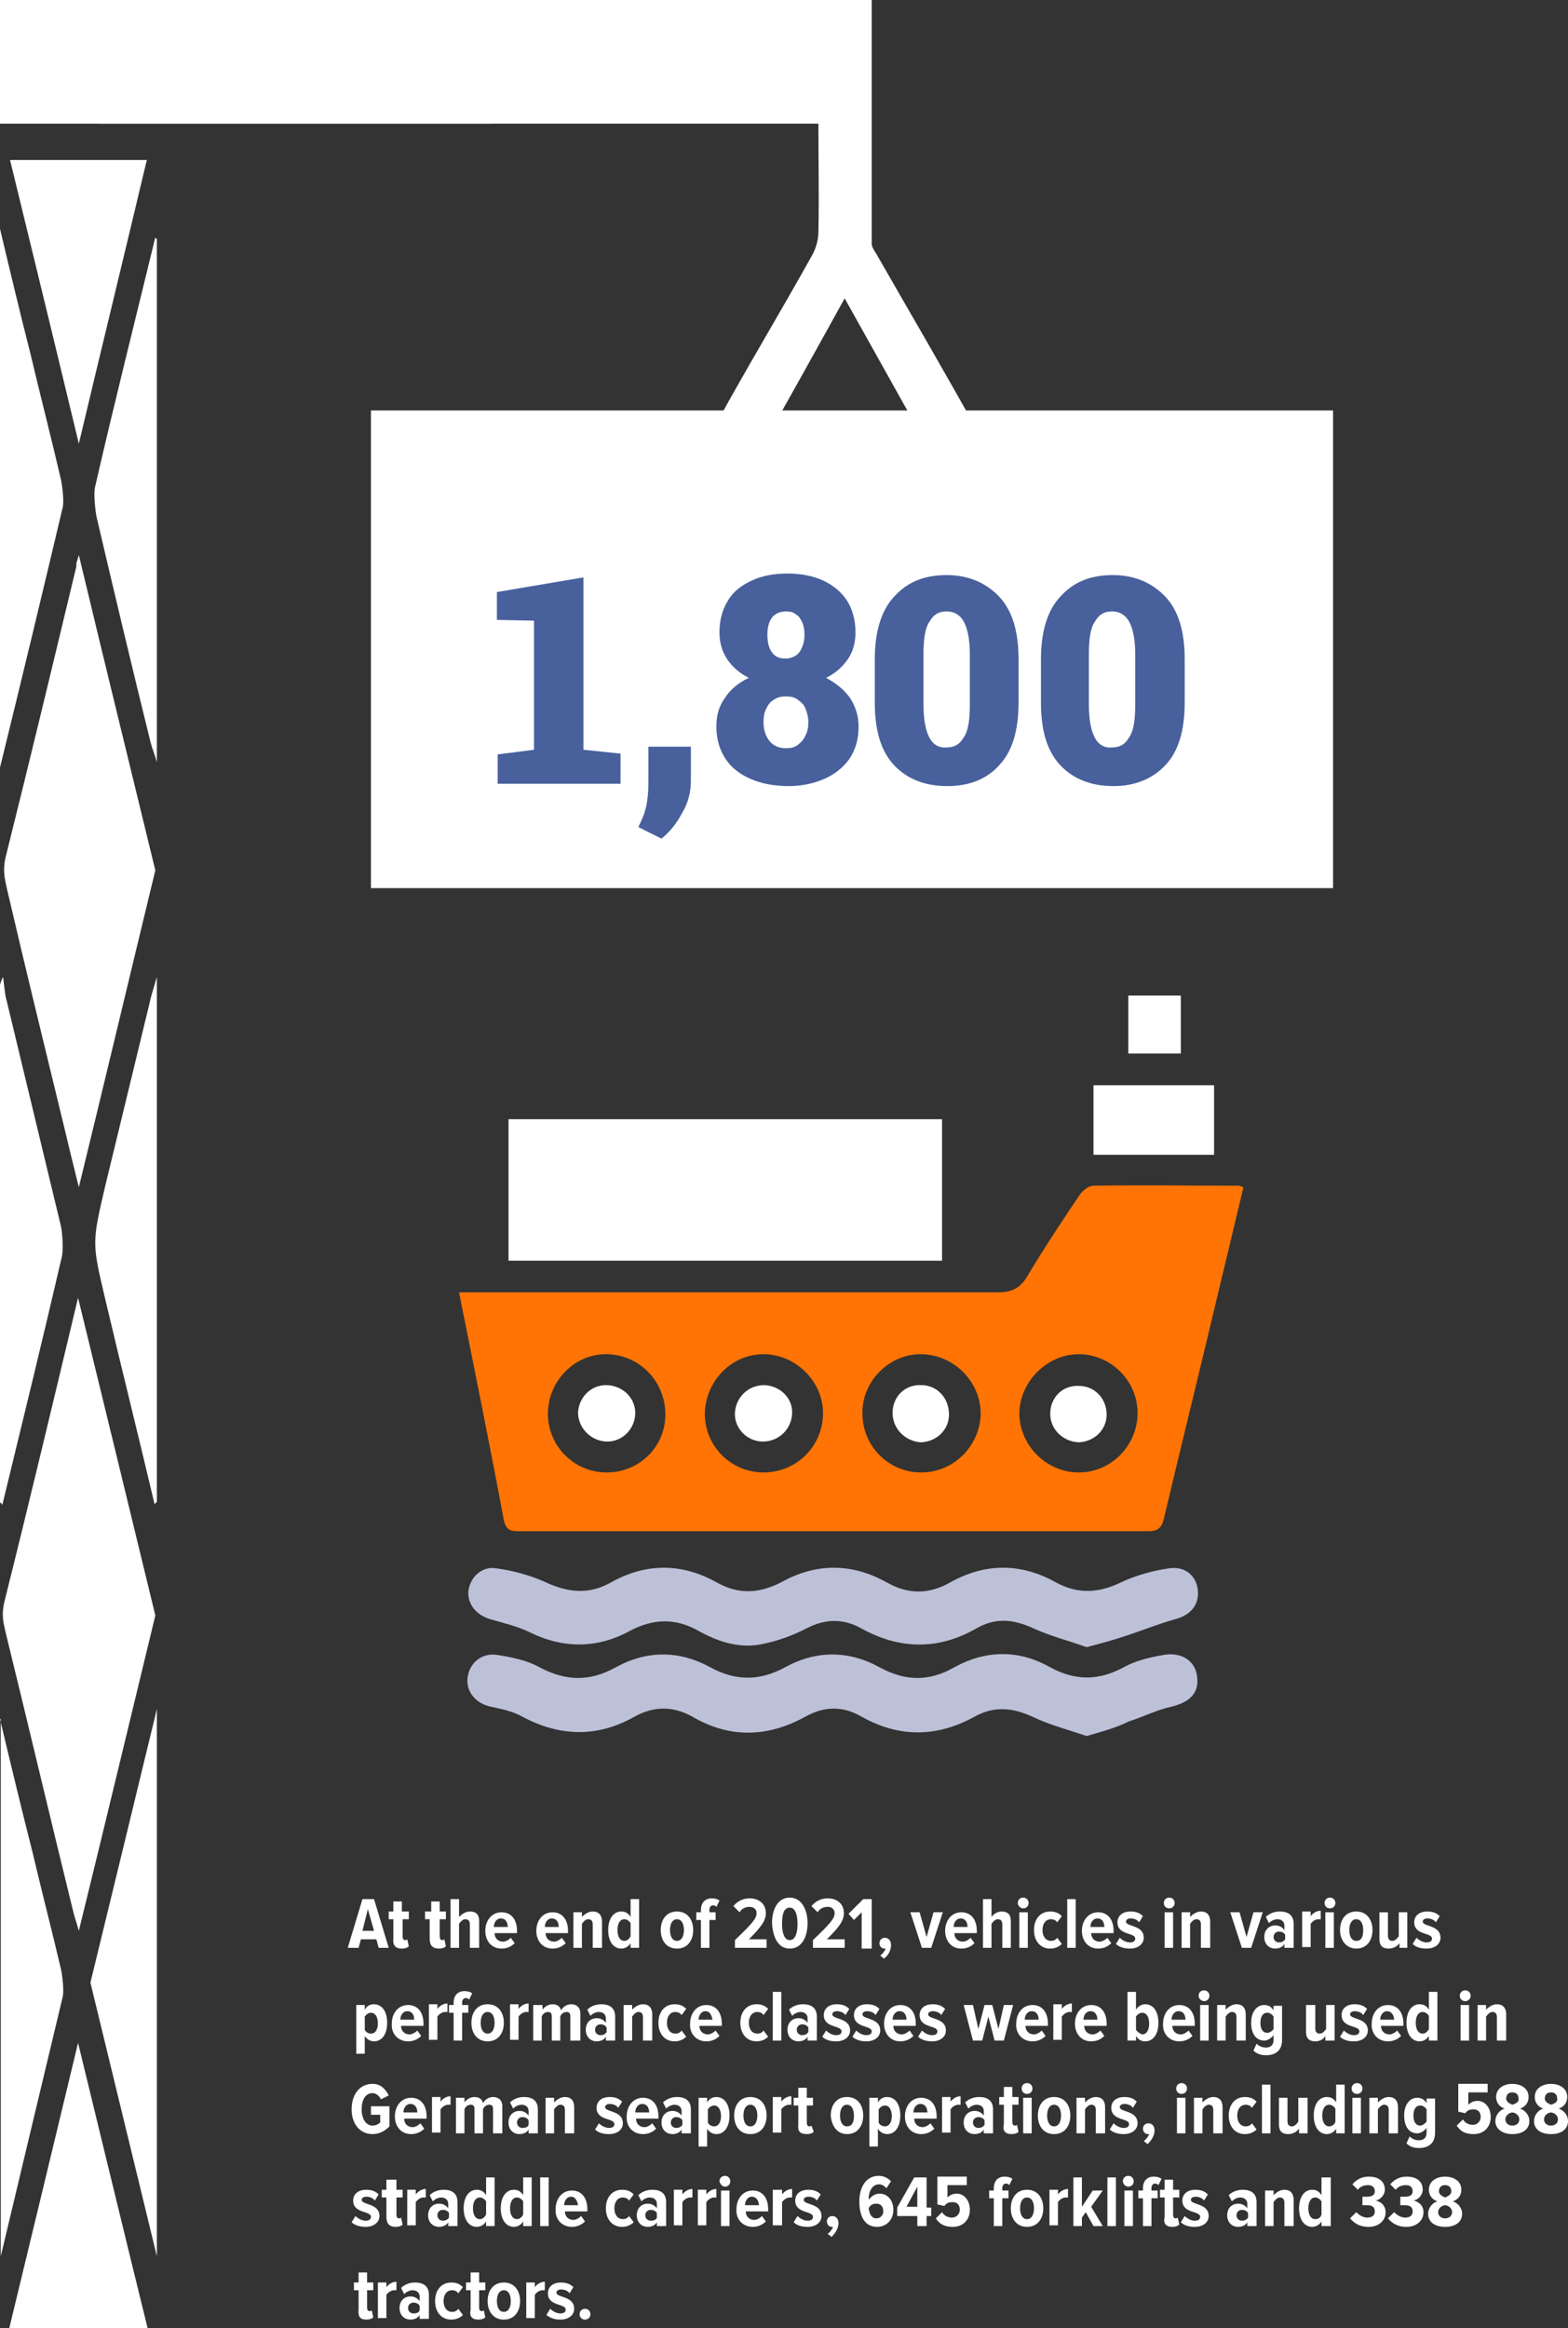 <?xml version="1.0" encoding="utf-8"?>
<!-- Generator: Adobe Illustrator 27.3.1, SVG Export Plug-In . SVG Version: 6.00 Build 0)  -->
<!DOCTYPE svg PUBLIC "-//W3C//DTD SVG 1.1//EN" "http://www.w3.org/Graphics/SVG/1.1/DTD/svg11.dtd">
<svg version="1.1" id="Ebene_1" xmlns:x="http://ns.adobe.com/Extensibility/1.0/" xmlns:i="http://ns.adobe.com/AdobeIllustrator/10.0/" xmlns:graph="http://ns.adobe.com/Graphs/1.0/"
	 xmlns="http://www.w3.org/2000/svg" xmlns:xlink="http://www.w3.org/1999/xlink" x="0px" y="0px" viewBox="0 0 202.9 301.2"
	 style="enable-background:new 0 0 202.9 301.2;" xml:space="preserve">
<rect x="0" y="0" width="202.9" height="301.2" fill="#333333" stroke="none"/>
<style type="text/css">
	.st0{fill:#FFFFFF;}
	.st1{fill:#FF7404;}
	.st2{fill:#BDC1D8;}
	.st3{fill:#48609C;}
</style>
<g>
	<path class="st0" d="M75.7,300.1c0.4,0,0.7-0.3,0.7-0.7c0-0.4-0.3-0.7-0.7-0.7c-0.4,0-0.7,0.3-0.7,0.7
		C75,299.8,75.3,300.1,75.7,300.1 M72.5,300.1c1.1,0,1.8-0.6,1.8-1.4c0-1.7-2.3-1.4-2.3-2.1c0-0.2,0.2-0.4,0.6-0.4
		c0.5,0,0.9,0.2,1.1,0.5l0.5-0.8c-0.4-0.4-0.9-0.6-1.6-0.6c-1.1,0-1.7,0.6-1.7,1.4c0,1.7,2.3,1.3,2.3,2.1c0,0.3-0.2,0.5-0.7,0.5
		c-0.5,0-1-0.3-1.3-0.6l-0.5,0.8C71.2,299.9,71.8,300.1,72.5,300.1 M69.2,300v-3.1c0.2-0.3,0.6-0.6,1-0.6c0.1,0,0.2,0,0.3,0v-1.1
		c-0.5,0-1,0.3-1.3,0.7v-0.6h-1.1v4.6H69.2z M65.2,299.1c-0.6,0-0.9-0.6-0.9-1.4c0-0.8,0.3-1.4,0.9-1.4c0.6,0,0.9,0.6,0.9,1.4
		C66.1,298.5,65.8,299.1,65.2,299.1 M65.2,300.1c1.4,0,2.1-1.1,2.1-2.4c0-1.3-0.7-2.4-2.1-2.4c-1.4,0-2.1,1.1-2.1,2.4
		C63.1,299,63.8,300.1,65.2,300.1 M61.9,300.1c0.4,0,0.7-0.1,0.9-0.3l-0.2-0.9c-0.1,0.1-0.2,0.1-0.3,0.1c-0.2,0-0.3-0.2-0.3-0.5
		v-2.2h0.8v-1h-0.8v-1.3h-1.1v1.3h-0.6v1h0.6v2.5C60.7,299.7,61.1,300.1,61.9,300.1 M58.4,300.1c0.7,0,1.2-0.3,1.5-0.6l-0.6-0.8
		c-0.2,0.3-0.5,0.4-0.8,0.4c-0.7,0-1.1-0.6-1.1-1.4c0-0.8,0.4-1.4,1.1-1.4c0.3,0,0.6,0.1,0.8,0.4l0.6-0.8c-0.3-0.3-0.7-0.6-1.5-0.6
		c-1.3,0-2.1,1-2.1,2.4C56.3,299.1,57.1,300.1,58.4,300.1 M53.5,299.3c-0.4,0-0.7-0.3-0.7-0.7s0.3-0.7,0.7-0.7
		c0.3,0,0.6,0.1,0.8,0.4v0.6C54.2,299.2,53.9,299.3,53.5,299.3 M55.5,300v-3.1c0-1.2-0.8-1.6-1.8-1.6c-0.6,0-1.3,0.2-1.8,0.7
		l0.4,0.8c0.3-0.3,0.7-0.5,1.1-0.5c0.5,0,0.9,0.3,0.9,0.8v0.6c-0.3-0.4-0.7-0.6-1.2-0.6c-0.7,0-1.4,0.5-1.4,1.5c0,1,0.7,1.5,1.4,1.5
		c0.5,0,1-0.2,1.2-0.6v0.5H55.5z M50,300v-3.1c0.2-0.3,0.6-0.6,1-0.6c0.1,0,0.2,0,0.3,0v-1.1c-0.5,0-1,0.3-1.3,0.7v-0.6h-1.1v4.6H50
		z M47.4,300.1c0.4,0,0.7-0.1,0.9-0.3l-0.2-0.9c-0.1,0.1-0.2,0.1-0.3,0.1c-0.2,0-0.3-0.2-0.3-0.5v-2.2h0.8v-1h-0.8v-1.3h-1.1v1.3
		h-0.6v1h0.6v2.5C46.3,299.7,46.6,300.1,47.4,300.1"/>
	<path class="st0" d="M187,287c-0.5,0-0.9-0.3-0.9-0.8c0-0.6,0.6-0.9,0.9-0.9c0.3,0,0.9,0.3,0.9,0.9C187.9,286.7,187.5,287,187,287
		 M187,284.3c-0.2-0.1-0.8-0.3-0.8-0.8c0-0.5,0.3-0.8,0.8-0.8c0.5,0,0.8,0.3,0.8,0.8C187.8,284,187.2,284.2,187,284.3 M187,288.1
		c1.3,0,2.2-0.6,2.2-1.7c0-0.8-0.6-1.4-1.2-1.6c0.6-0.2,1.1-0.7,1.1-1.5c0-1.2-1.1-1.7-2.1-1.7c-1,0-2.1,0.5-2.1,1.7
		c0,0.8,0.5,1.3,1.1,1.5c-0.7,0.2-1.2,0.9-1.2,1.6C184.8,287.5,185.7,288.1,187,288.1 M182,288.1c1.3,0,2.2-0.8,2.2-1.9
		c0-0.9-0.7-1.4-1.3-1.5c0.6-0.1,1.2-0.7,1.2-1.4c0-1.1-0.8-1.7-2.1-1.7c-0.9,0-1.6,0.4-2.1,1l0.7,0.7c0.3-0.4,0.8-0.6,1.3-0.6
		c0.6,0,0.9,0.3,0.9,0.8c0,0.5-0.4,0.7-1,0.7c-0.2,0-0.5,0-0.6,0v1.1c0.1,0,0.4,0,0.6,0c0.6,0,1,0.2,1,0.8c0,0.5-0.3,0.8-1,0.8
		c-0.5,0-1-0.3-1.4-0.7l-0.8,0.8C180.2,287.7,180.9,288.1,182,288.1 M177.1,288.1c1.3,0,2.2-0.8,2.2-1.9c0-0.9-0.7-1.4-1.3-1.5
		c0.6-0.1,1.2-0.7,1.2-1.4c0-1.1-0.8-1.7-2.1-1.7c-0.9,0-1.6,0.4-2.1,1l0.7,0.7c0.3-0.4,0.8-0.6,1.3-0.6c0.6,0,0.9,0.3,0.9,0.8
		c0,0.5-0.4,0.7-1,0.7c-0.2,0-0.5,0-0.6,0v1.1c0.1,0,0.4,0,0.6,0c0.6,0,1,0.2,1,0.8c0,0.5-0.3,0.8-1,0.8c-0.5,0-1-0.3-1.4-0.7
		l-0.8,0.8C175.3,287.7,176,288.1,177.1,288.1 M170.2,287.1c-0.6,0-0.9-0.6-0.9-1.4c0-0.8,0.3-1.4,0.9-1.4c0.3,0,0.6,0.2,0.8,0.5
		v1.7C170.9,286.9,170.6,287.1,170.2,287.1 M172.2,288v-6.3H171v2.3c-0.3-0.5-0.7-0.7-1.2-0.7c-1,0-1.7,0.9-1.7,2.4
		c0,1.5,0.7,2.4,1.7,2.4c0.4,0,0.9-0.2,1.2-0.7v0.6H172.2z M167.4,288v-3.4c0-0.8-0.4-1.3-1.2-1.3c-0.6,0-1.1,0.4-1.4,0.7v-0.6h-1.1
		v4.6h1.1v-3.1c0.2-0.3,0.5-0.6,0.8-0.6c0.4,0,0.6,0.2,0.6,0.7v3H167.4z M160.7,287.3c-0.4,0-0.7-0.3-0.7-0.7s0.3-0.7,0.7-0.7
		c0.3,0,0.6,0.1,0.8,0.4v0.6C161.3,287.2,161,287.3,160.7,287.3 M162.6,288v-3.1c0-1.2-0.8-1.6-1.8-1.6c-0.6,0-1.3,0.2-1.8,0.7
		l0.4,0.8c0.3-0.3,0.7-0.5,1.1-0.5c0.5,0,0.9,0.3,0.9,0.8v0.6c-0.3-0.4-0.7-0.6-1.2-0.6c-0.7,0-1.4,0.5-1.4,1.5c0,1,0.7,1.5,1.4,1.5
		c0.5,0,1-0.2,1.2-0.6v0.5H162.6z M154.6,288.1c1.1,0,1.8-0.6,1.8-1.4c0-1.7-2.3-1.4-2.3-2.1c0-0.2,0.2-0.4,0.6-0.4
		c0.5,0,0.9,0.2,1.1,0.5l0.5-0.8c-0.4-0.4-0.9-0.6-1.6-0.6c-1.1,0-1.7,0.6-1.7,1.4c0,1.7,2.3,1.3,2.3,2.1c0,0.3-0.2,0.5-0.7,0.5
		c-0.5,0-1-0.3-1.3-0.6l-0.5,0.8C153.2,287.9,153.8,288.1,154.6,288.1 M151.7,288.1c0.4,0,0.7-0.1,0.9-0.3l-0.2-0.9
		c-0.1,0.1-0.2,0.1-0.3,0.1c-0.2,0-0.3-0.2-0.3-0.5v-2.2h0.8v-1h-0.8v-1.3h-1.1v1.3h-0.6v1h0.6v2.5
		C150.5,287.7,150.9,288.1,151.7,288.1 M149,288v-3.6h0.8v-1H149v-0.3c0-0.4,0.2-0.6,0.5-0.6c0.2,0,0.3,0.1,0.4,0.2l0.4-0.8
		c-0.2-0.2-0.6-0.3-1-0.3c-0.9,0-1.4,0.6-1.4,1.5v0.3h-0.6v1h0.6v3.6H149z M146.6,283.4h-1.1v4.6h1.1V283.4z M146,282.9
		c0.4,0,0.7-0.3,0.7-0.7c0-0.4-0.3-0.7-0.7-0.7c-0.4,0-0.7,0.3-0.7,0.7C145.3,282.6,145.7,282.9,146,282.9 M144.4,281.7h-1.1v6.3
		h1.1V281.7z M142.7,288l-1.5-2.5l1.5-2.1h-1.3l-1.4,2.1v-3.8h-1.1v6.3h1.1v-1.1l0.5-0.7l1,1.8H142.7z M136.9,288v-3.1
		c0.2-0.3,0.6-0.6,1-0.6c0.1,0,0.2,0,0.3,0v-1.1c-0.5,0-1,0.3-1.3,0.7v-0.6h-1.1v4.6H136.9z M132.9,287.1c-0.6,0-0.9-0.6-0.9-1.4
		c0-0.8,0.3-1.4,0.9-1.4c0.6,0,0.9,0.6,0.9,1.4C133.8,286.5,133.5,287.1,132.9,287.1 M132.9,288.1c1.4,0,2.1-1.1,2.1-2.4
		c0-1.3-0.7-2.4-2.1-2.4c-1.4,0-2.1,1.1-2.1,2.4C130.8,287,131.5,288.1,132.9,288.1 M129.7,288v-3.6h0.8v-1h-0.8v-0.3
		c0-0.4,0.2-0.6,0.5-0.6c0.2,0,0.3,0.1,0.4,0.2l0.4-0.8c-0.2-0.2-0.6-0.3-1-0.3c-0.9,0-1.4,0.6-1.4,1.5v0.3h-0.6v1h0.6v3.6H129.7z
		 M123.3,288.1c1.3,0,2.2-0.9,2.2-2.2c0-1.3-0.8-2.1-1.7-2.1c-0.5,0-0.9,0.2-1.2,0.5v-1.6h2.5v-1.1h-3.8v3.6l0.9,0.2
		c0.3-0.4,0.6-0.5,1.1-0.5c0.6,0,0.9,0.4,0.9,1c0,0.5-0.4,1-1,1c-0.5,0-1-0.2-1.3-0.7l-0.8,0.8C121.6,287.8,122.3,288.1,123.3,288.1
		 M118.7,285.5h-1.4l1.4-2.6V285.5z M119.9,288v-1.3h0.6v-1.1h-0.6v-3.9h-1.6l-2.2,3.9v1.1h2.6v1.3H119.9z M113.4,287
		c-0.7,0-0.9-0.7-1-1.3c0.2-0.4,0.5-0.6,1-0.6c0.5,0,0.9,0.3,0.9,1C114.3,286.5,114,287,113.4,287 M113.5,288.1
		c1.2,0,2.1-0.9,2.1-2.2c0-1.3-0.8-2.1-1.8-2.1c-0.6,0-1.1,0.4-1.4,0.8v-0.1c0-1,0.5-1.9,1.3-1.9c0.5,0,0.7,0.2,1,0.5l0.6-0.9
		c-0.4-0.4-0.9-0.7-1.6-0.7c-1.6,0-2.5,1.4-2.5,3.3C111.2,286.6,111.8,288.1,113.5,288.1 M108.5,287.6c0-0.6-0.4-0.9-0.8-0.9
		c-0.4,0-0.7,0.3-0.7,0.7c0,0.4,0.3,0.7,0.6,0.7c0.1,0,0.1,0,0.2,0c-0.1,0.3-0.4,0.7-0.7,0.9l0.5,0.4
		C108.1,288.9,108.5,288.3,108.5,287.6 M104.5,288.1c1.1,0,1.8-0.6,1.8-1.4c0-1.7-2.3-1.4-2.3-2.1c0-0.2,0.2-0.4,0.6-0.4
		c0.5,0,0.9,0.2,1.1,0.5l0.5-0.8c-0.4-0.4-0.9-0.6-1.6-0.6c-1.1,0-1.7,0.6-1.7,1.4c0,1.7,2.3,1.3,2.3,2.1c0,0.3-0.2,0.5-0.7,0.5
		c-0.5,0-1-0.3-1.3-0.6l-0.5,0.8C103.1,287.9,103.7,288.1,104.5,288.1 M101.2,288v-3.1c0.2-0.3,0.6-0.6,1-0.6c0.1,0,0.2,0,0.3,0
		v-1.1c-0.5,0-1,0.3-1.3,0.7v-0.6H100v4.6H101.2z M98.2,285.3h-1.8c0-0.5,0.3-1.1,0.9-1.1C97.9,284.2,98.2,284.8,98.2,285.3
		 M97.4,288.1c0.6,0,1.2-0.2,1.7-0.7l-0.5-0.7c-0.3,0.3-0.7,0.5-1,0.5c-0.7,0-1.1-0.5-1.1-1.1h2.9v-0.3c0-1.4-0.7-2.4-2-2.4
		c-1.3,0-2.1,1.1-2.1,2.4C95.2,287.1,96.1,288.1,97.4,288.1 M94.4,283.4h-1.1v4.6h1.1V283.4z M93.8,282.9c0.4,0,0.7-0.3,0.7-0.7
		c0-0.4-0.3-0.7-0.7-0.7c-0.4,0-0.7,0.3-0.7,0.7C93.2,282.6,93.5,282.9,93.8,282.9 M91.4,288v-3.1c0.2-0.3,0.6-0.6,1-0.6
		c0.1,0,0.2,0,0.3,0v-1.1c-0.5,0-1,0.3-1.3,0.7v-0.6h-1.1v4.6H91.4z M88.3,288v-3.1c0.2-0.3,0.6-0.6,1-0.6c0.1,0,0.2,0,0.3,0v-1.1
		c-0.5,0-1,0.3-1.3,0.7v-0.6h-1.1v4.6H88.3z M84.2,287.3c-0.4,0-0.7-0.3-0.7-0.7s0.3-0.7,0.7-0.7c0.3,0,0.6,0.1,0.8,0.4v0.6
		C84.9,287.2,84.6,287.3,84.2,287.3 M86.2,288v-3.1c0-1.2-0.8-1.6-1.8-1.6c-0.6,0-1.3,0.2-1.8,0.7l0.4,0.8c0.3-0.3,0.7-0.5,1.1-0.5
		c0.5,0,0.9,0.3,0.9,0.8v0.6c-0.3-0.4-0.7-0.6-1.2-0.6c-0.7,0-1.4,0.5-1.4,1.5c0,1,0.7,1.5,1.4,1.5c0.5,0,1-0.2,1.2-0.6v0.5H86.2z
		 M80.5,288.1c0.7,0,1.2-0.3,1.5-0.6l-0.6-0.8c-0.2,0.3-0.5,0.4-0.8,0.4c-0.7,0-1.1-0.6-1.1-1.4c0-0.8,0.4-1.4,1.1-1.4
		c0.3,0,0.6,0.1,0.8,0.4l0.6-0.8c-0.3-0.3-0.7-0.6-1.5-0.6c-1.3,0-2.1,1-2.1,2.4C78.4,287.1,79.2,288.1,80.5,288.1 M74.8,285.3h-1.8
		c0-0.5,0.3-1.1,0.9-1.1C74.5,284.2,74.7,284.8,74.8,285.3 M74,288.1c0.6,0,1.2-0.2,1.7-0.7l-0.5-0.7c-0.3,0.3-0.7,0.5-1,0.5
		c-0.7,0-1.1-0.5-1.1-1.1h2.9v-0.3c0-1.4-0.7-2.4-2-2.4c-1.3,0-2.1,1.1-2.1,2.4C71.8,287.1,72.7,288.1,74,288.1 M71,281.7h-1.1v6.3
		H71V281.7z M66.9,287.1c-0.6,0-0.9-0.6-0.9-1.4c0-0.8,0.3-1.4,0.9-1.4c0.3,0,0.6,0.2,0.8,0.5v1.7C67.5,286.9,67.2,287.1,66.9,287.1
		 M68.8,288v-6.3h-1.1v2.3c-0.3-0.5-0.7-0.7-1.2-0.7c-1,0-1.7,0.9-1.7,2.4c0,1.5,0.7,2.4,1.7,2.4c0.4,0,0.9-0.2,1.2-0.7v0.6H68.8z
		 M62.1,287.1c-0.6,0-0.9-0.6-0.9-1.4c0-0.8,0.3-1.4,0.9-1.4c0.3,0,0.6,0.2,0.8,0.5v1.7C62.7,286.9,62.4,287.1,62.1,287.1 M64,288
		v-6.3h-1.1v2.3c-0.3-0.5-0.7-0.7-1.2-0.7c-1,0-1.7,0.9-1.7,2.4c0,1.5,0.7,2.4,1.7,2.4c0.4,0,0.9-0.2,1.2-0.7v0.6H64z M57.3,287.3
		c-0.4,0-0.7-0.3-0.7-0.7s0.3-0.7,0.7-0.7c0.3,0,0.6,0.1,0.8,0.4v0.6C57.9,287.2,57.6,287.3,57.3,287.3 M59.2,288v-3.1
		c0-1.2-0.8-1.6-1.8-1.6c-0.6,0-1.3,0.2-1.8,0.7l0.4,0.8c0.3-0.3,0.7-0.5,1.1-0.5c0.5,0,0.9,0.3,0.9,0.8v0.6
		c-0.3-0.4-0.7-0.6-1.2-0.6c-0.7,0-1.4,0.5-1.4,1.5c0,1,0.7,1.5,1.4,1.5c0.5,0,1-0.2,1.2-0.6v0.5H59.2z M53.8,288v-3.1
		c0.2-0.3,0.6-0.6,1-0.6c0.1,0,0.2,0,0.3,0v-1.1c-0.5,0-1,0.3-1.3,0.7v-0.6h-1.1v4.6H53.8z M51.2,288.1c0.4,0,0.7-0.1,0.9-0.3
		l-0.2-0.9c-0.1,0.1-0.2,0.1-0.3,0.1c-0.2,0-0.3-0.2-0.3-0.5v-2.2h0.8v-1h-0.8v-1.3H50v1.3h-0.6v1H50v2.5
		C50,287.7,50.4,288.1,51.2,288.1 M47.3,288.1c1.1,0,1.8-0.6,1.8-1.4c0-1.7-2.3-1.4-2.3-2.1c0-0.2,0.2-0.4,0.6-0.4
		c0.5,0,0.9,0.2,1.1,0.5l0.5-0.8c-0.4-0.4-0.9-0.6-1.6-0.6c-1.1,0-1.7,0.6-1.7,1.4c0,1.7,2.3,1.3,2.3,2.1c0,0.3-0.2,0.5-0.7,0.5
		c-0.5,0-1-0.3-1.3-0.6l-0.5,0.8C45.9,287.9,46.6,288.1,47.3,288.1"/>
	<path class="st0" d="M200.7,275c-0.5,0-0.9-0.3-0.9-0.8c0-0.6,0.6-0.9,0.9-0.9c0.3,0,0.9,0.3,0.9,0.9
		C201.6,274.7,201.2,275,200.7,275 M200.7,272.3c-0.2-0.1-0.8-0.3-0.8-0.8c0-0.5,0.3-0.8,0.8-0.8c0.5,0,0.8,0.3,0.8,0.8
		C201.6,272,201,272.2,200.7,272.3 M200.7,276.1c1.3,0,2.2-0.6,2.2-1.7c0-0.8-0.6-1.4-1.2-1.6c0.6-0.2,1.1-0.7,1.1-1.5
		c0-1.2-1.1-1.7-2.1-1.7c-1,0-2.1,0.5-2.1,1.7c0,0.8,0.5,1.3,1.1,1.5c-0.7,0.2-1.2,0.9-1.2,1.6C198.5,275.5,199.4,276.1,200.7,276.1
		 M195.7,275c-0.5,0-0.9-0.3-0.9-0.8c0-0.6,0.6-0.9,0.9-0.9c0.3,0,0.9,0.3,0.9,0.9C196.6,274.7,196.2,275,195.7,275 M195.7,272.3
		c-0.2-0.1-0.8-0.3-0.8-0.8c0-0.5,0.3-0.8,0.8-0.8c0.5,0,0.8,0.3,0.8,0.8C196.6,272,196,272.2,195.7,272.3 M195.7,276.1
		c1.3,0,2.2-0.6,2.2-1.7c0-0.8-0.6-1.4-1.2-1.6c0.6-0.2,1.1-0.7,1.1-1.5c0-1.2-1.1-1.7-2.1-1.7c-1,0-2.1,0.5-2.1,1.7
		c0,0.8,0.5,1.3,1.1,1.5c-0.7,0.2-1.2,0.9-1.2,1.6C193.5,275.5,194.5,276.1,195.7,276.1 M190.7,276.1c1.3,0,2.2-0.9,2.2-2.2
		c0-1.3-0.8-2.1-1.7-2.1c-0.5,0-0.9,0.2-1.2,0.5v-1.6h2.5v-1.1h-3.8v3.6l0.9,0.2c0.3-0.4,0.6-0.5,1.1-0.5c0.6,0,0.9,0.4,0.9,1
		c0,0.5-0.4,1-1,1c-0.5,0-1-0.2-1.3-0.7l-0.8,0.8C189,275.8,189.7,276.1,190.7,276.1 M183.8,275c-0.6,0-0.9-0.5-0.9-1.3
		c0-0.8,0.3-1.3,0.9-1.3c0.3,0,0.6,0.2,0.8,0.5v1.6C184.4,274.7,184.1,275,183.8,275 M183.6,277.9c1,0,2.1-0.4,2.1-2v-4.4h-1.1v0.6
		c-0.3-0.5-0.7-0.7-1.2-0.7c-1,0-1.7,0.9-1.7,2.3c0,1.5,0.7,2.3,1.7,2.3c0.4,0,0.9-0.3,1.2-0.7v0.6c0,0.8-0.5,1-1,1
		c-0.5,0-0.9-0.2-1.2-0.5l-0.4,0.9C182.4,277.7,182.9,277.9,183.6,277.9 M180.9,276v-3.4c0-0.8-0.4-1.3-1.2-1.3
		c-0.6,0-1.1,0.4-1.4,0.7v-0.6h-1.1v4.6h1.1v-3.1c0.2-0.3,0.5-0.6,0.8-0.6c0.4,0,0.6,0.2,0.6,0.7v3H180.9z M176.1,271.4H175v4.6h1.1
		V271.4z M175.6,270.9c0.4,0,0.7-0.3,0.7-0.7c0-0.4-0.3-0.7-0.7-0.7c-0.4,0-0.7,0.3-0.7,0.7C174.9,270.6,175.2,270.9,175.6,270.9
		 M172,275.1c-0.6,0-0.9-0.6-0.9-1.4c0-0.8,0.3-1.4,0.9-1.4c0.3,0,0.6,0.2,0.8,0.5v1.7C172.7,274.9,172.3,275.1,172,275.1 M174,276
		v-6.3h-1.1v2.3c-0.3-0.5-0.7-0.7-1.2-0.7c-1,0-1.7,0.9-1.7,2.4c0,1.5,0.7,2.4,1.7,2.4c0.4,0,0.9-0.2,1.2-0.7v0.6H174z M169.2,276
		v-4.6H168v3.1c-0.2,0.3-0.5,0.6-0.8,0.6c-0.4,0-0.6-0.2-0.6-0.7v-3h-1.1v3.5c0,0.8,0.4,1.2,1.2,1.2c0.6,0,1.1-0.3,1.4-0.7v0.6
		H169.2z M164.4,269.7h-1.1v6.3h1.1V269.7z M161.1,276.1c0.7,0,1.2-0.3,1.5-0.6l-0.6-0.8c-0.2,0.3-0.5,0.4-0.8,0.4
		c-0.7,0-1.1-0.6-1.1-1.4c0-0.8,0.4-1.4,1.1-1.4c0.3,0,0.6,0.1,0.8,0.4l0.6-0.8c-0.3-0.3-0.7-0.6-1.5-0.6c-1.3,0-2.1,1-2.1,2.4
		C159,275.1,159.8,276.1,161.1,276.1 M158.2,276v-3.4c0-0.8-0.4-1.3-1.2-1.3c-0.6,0-1.1,0.4-1.4,0.7v-0.6h-1.1v4.6h1.1v-3.1
		c0.2-0.3,0.5-0.6,0.8-0.6c0.4,0,0.6,0.2,0.6,0.7v3H158.2z M153.4,271.4h-1.1v4.6h1.1V271.4z M152.9,270.9c0.4,0,0.7-0.3,0.7-0.7
		c0-0.4-0.3-0.7-0.7-0.7c-0.4,0-0.7,0.3-0.7,0.7C152.2,270.6,152.5,270.9,152.9,270.9 M149.4,275.6c0-0.6-0.4-0.9-0.8-0.9
		c-0.4,0-0.7,0.3-0.7,0.7c0,0.4,0.3,0.7,0.6,0.7c0.1,0,0.1,0,0.2,0c-0.1,0.3-0.4,0.7-0.7,0.9l0.5,0.4
		C149,276.9,149.4,276.3,149.4,275.6 M145.4,276.1c1.1,0,1.8-0.6,1.8-1.4c0-1.7-2.3-1.4-2.3-2.1c0-0.2,0.2-0.4,0.6-0.4
		c0.5,0,0.9,0.2,1.1,0.5l0.5-0.8c-0.4-0.4-0.9-0.6-1.6-0.6c-1.1,0-1.7,0.6-1.7,1.4c0,1.7,2.3,1.3,2.3,2.1c0,0.3-0.2,0.5-0.7,0.5
		c-0.5,0-1-0.3-1.3-0.6l-0.5,0.8C144,275.9,144.7,276.1,145.4,276.1 M143,276v-3.4c0-0.8-0.4-1.3-1.2-1.3c-0.6,0-1.1,0.4-1.4,0.7
		v-0.6h-1.1v4.6h1.1v-3.1c0.2-0.3,0.5-0.6,0.8-0.6c0.4,0,0.6,0.2,0.6,0.7v3H143z M136.4,275.1c-0.6,0-0.9-0.6-0.9-1.4
		c0-0.8,0.3-1.4,0.9-1.4c0.6,0,0.9,0.6,0.9,1.4C137.3,274.5,137,275.1,136.4,275.1 M136.4,276.1c1.4,0,2.1-1.1,2.1-2.4
		c0-1.3-0.7-2.4-2.1-2.4c-1.4,0-2.1,1.1-2.1,2.4C134.3,275,135,276.1,136.4,276.1 M133.5,271.4h-1.1v4.6h1.1V271.4z M132.9,270.9
		c0.4,0,0.7-0.3,0.7-0.7c0-0.4-0.3-0.7-0.7-0.7c-0.4,0-0.7,0.3-0.7,0.7C132.2,270.6,132.5,270.9,132.9,270.9 M130.9,276.1
		c0.4,0,0.7-0.1,0.9-0.3l-0.2-0.9c-0.1,0.1-0.2,0.1-0.3,0.1c-0.2,0-0.3-0.2-0.3-0.5v-2.2h0.8v-1h-0.8v-1.3h-1.1v1.3h-0.6v1h0.6v2.5
		C129.7,275.7,130.1,276.1,130.9,276.1 M126.6,275.3c-0.4,0-0.7-0.3-0.7-0.7s0.3-0.7,0.7-0.7c0.3,0,0.6,0.1,0.8,0.4v0.6
		C127.2,275.2,126.9,275.3,126.6,275.3 M128.5,276v-3.1c0-1.2-0.8-1.6-1.8-1.6c-0.6,0-1.3,0.2-1.8,0.7l0.4,0.8
		c0.3-0.3,0.7-0.5,1.1-0.5c0.5,0,0.9,0.3,0.9,0.8v0.6c-0.3-0.4-0.7-0.6-1.2-0.6c-0.7,0-1.4,0.5-1.4,1.5c0,1,0.7,1.5,1.4,1.5
		c0.5,0,1-0.2,1.2-0.6v0.5H128.5z M123,276v-3.1c0.2-0.3,0.6-0.6,1-0.6c0.1,0,0.2,0,0.3,0v-1.1c-0.5,0-1,0.3-1.3,0.7v-0.6h-1.1v4.6
		H123z M120,273.3h-1.8c0-0.5,0.3-1.1,0.9-1.1C119.8,272.2,120,272.8,120,273.3 M119.2,276.1c0.6,0,1.2-0.2,1.7-0.7l-0.5-0.7
		c-0.3,0.3-0.7,0.5-1,0.5c-0.7,0-1.1-0.5-1.1-1.1h2.9v-0.3c0-1.4-0.7-2.4-2-2.4c-1.3,0-2.1,1.1-2.1,2.4
		C117.1,275.1,117.9,276.1,119.2,276.1 M114.5,275.1c-0.3,0-0.7-0.2-0.8-0.5v-1.7c0.2-0.3,0.5-0.5,0.8-0.5c0.6,0,0.9,0.6,0.9,1.4
		C115.4,274.5,115.1,275.1,114.5,275.1 M114.8,276.1c1,0,1.7-0.9,1.7-2.4c0-1.5-0.7-2.4-1.7-2.4c-0.5,0-0.9,0.2-1.2,0.7v-0.6h-1.1
		v6.3h1.1v-2.3C113.9,275.9,114.4,276.1,114.8,276.1 M109.6,275.1c-0.6,0-0.9-0.6-0.9-1.4c0-0.8,0.3-1.4,0.9-1.4
		c0.6,0,0.9,0.6,0.9,1.4C110.5,274.5,110.3,275.1,109.6,275.1 M109.6,276.1c1.4,0,2.1-1.1,2.1-2.4c0-1.3-0.7-2.4-2.1-2.4
		c-1.4,0-2.1,1.1-2.1,2.4C107.6,275,108.3,276.1,109.6,276.1 M104.4,276.1c0.4,0,0.7-0.1,0.9-0.3L105,275c-0.1,0.1-0.2,0.1-0.3,0.1
		c-0.2,0-0.3-0.2-0.3-0.5v-2.2h0.8v-1h-0.8v-1.3h-1.1v1.3h-0.6v1h0.6v2.5C103.2,275.7,103.5,276.1,104.4,276.1 M101.1,276v-3.1
		c0.2-0.3,0.6-0.6,1-0.6c0.1,0,0.2,0,0.3,0v-1.1c-0.5,0-1,0.3-1.3,0.7v-0.6h-1.1v4.6H101.1z M97.1,275.1c-0.6,0-0.9-0.6-0.9-1.4
		c0-0.8,0.3-1.4,0.9-1.4c0.6,0,0.9,0.6,0.9,1.4C98,274.5,97.7,275.1,97.1,275.1 M97.1,276.1c1.4,0,2.1-1.1,2.1-2.4
		c0-1.3-0.7-2.4-2.1-2.4c-1.4,0-2.1,1.1-2.1,2.4C95,275,95.7,276.1,97.1,276.1 M92.4,275.1c-0.3,0-0.7-0.2-0.8-0.5v-1.7
		c0.2-0.3,0.5-0.5,0.8-0.5c0.6,0,0.9,0.6,0.9,1.4C93.3,274.5,93,275.1,92.4,275.1 M92.7,276.1c1,0,1.7-0.9,1.7-2.4
		c0-1.5-0.7-2.4-1.7-2.4c-0.5,0-0.9,0.2-1.2,0.7v-0.6h-1.1v6.3h1.1v-2.3C91.8,275.9,92.3,276.1,92.7,276.1 M87.5,275.3
		c-0.4,0-0.7-0.3-0.7-0.7s0.3-0.7,0.7-0.7c0.3,0,0.6,0.1,0.8,0.4v0.6C88.1,275.2,87.8,275.3,87.5,275.3 M89.4,276v-3.1
		c0-1.2-0.8-1.6-1.8-1.6c-0.6,0-1.3,0.2-1.8,0.7l0.4,0.8c0.3-0.3,0.7-0.5,1.1-0.5c0.5,0,0.9,0.3,0.9,0.8v0.6
		c-0.3-0.4-0.7-0.6-1.2-0.6c-0.7,0-1.4,0.5-1.4,1.5c0,1,0.7,1.5,1.4,1.5c0.5,0,1-0.2,1.2-0.6v0.5H89.4z M84,273.3h-1.8
		c0-0.5,0.3-1.1,0.9-1.1C83.8,272.2,84,272.8,84,273.3 M83.2,276.1c0.6,0,1.2-0.2,1.7-0.7l-0.5-0.7c-0.3,0.3-0.7,0.5-1,0.5
		c-0.7,0-1.1-0.5-1.1-1.1h2.9v-0.3c0-1.4-0.7-2.4-2-2.4c-1.3,0-2.1,1.1-2.1,2.4C81,275.1,81.9,276.1,83.2,276.1 M78.8,276.1
		c1.1,0,1.8-0.6,1.8-1.4c0-1.7-2.3-1.4-2.3-2.1c0-0.2,0.2-0.4,0.6-0.4c0.5,0,0.9,0.2,1.1,0.5l0.5-0.8c-0.4-0.4-0.9-0.6-1.6-0.6
		c-1.1,0-1.7,0.6-1.7,1.4c0,1.7,2.3,1.3,2.3,2.1c0,0.3-0.2,0.5-0.7,0.5c-0.5,0-1-0.3-1.3-0.6l-0.5,0.8
		C77.4,275.9,78,276.1,78.8,276.1 M74.3,276v-3.4c0-0.8-0.4-1.3-1.2-1.3c-0.6,0-1.1,0.4-1.4,0.7v-0.6h-1.1v4.6h1.1v-3.1
		c0.2-0.3,0.5-0.6,0.8-0.6c0.4,0,0.6,0.2,0.6,0.7v3H74.3z M67.6,275.3c-0.4,0-0.7-0.3-0.7-0.7s0.3-0.7,0.7-0.7
		c0.3,0,0.6,0.1,0.8,0.4v0.6C68.3,275.2,68,275.3,67.6,275.3 M69.6,276v-3.1c0-1.2-0.8-1.6-1.8-1.6c-0.6,0-1.3,0.2-1.8,0.7l0.4,0.8
		c0.3-0.3,0.7-0.5,1.1-0.5c0.5,0,0.9,0.3,0.9,0.8v0.6c-0.3-0.4-0.7-0.6-1.2-0.6c-0.7,0-1.4,0.5-1.4,1.5c0,1,0.7,1.5,1.4,1.5
		c0.5,0,1-0.2,1.2-0.6v0.5H69.6z M65,276v-3.5c0-0.8-0.5-1.2-1.2-1.2c-0.6,0-1.1,0.4-1.3,0.8c-0.1-0.5-0.5-0.8-1.1-0.8
		c-0.6,0-1.1,0.4-1.3,0.7v-0.6h-1.1v4.6h1.1v-3.1c0.1-0.3,0.4-0.6,0.8-0.6c0.4,0,0.5,0.2,0.5,0.6v3.1h1.1v-3.1
		c0.1-0.3,0.4-0.6,0.8-0.6c0.4,0,0.5,0.2,0.5,0.6v3.1H65z M57,276v-3.1c0.2-0.3,0.6-0.6,1-0.6c0.1,0,0.2,0,0.3,0v-1.1
		c-0.5,0-1,0.3-1.3,0.7v-0.6h-1.1v4.6H57z M54,273.3h-1.8c0-0.5,0.3-1.1,0.9-1.1C53.8,272.2,54,272.8,54,273.3 M53.2,276.1
		c0.6,0,1.2-0.2,1.7-0.7l-0.5-0.7c-0.3,0.3-0.7,0.5-1,0.5c-0.7,0-1.1-0.5-1.1-1.1h2.9v-0.3c0-1.4-0.7-2.4-2-2.4
		c-1.3,0-2.1,1.1-2.1,2.4C51.1,275.1,51.9,276.1,53.2,276.1 M48.2,276.1c0.9,0,1.6-0.4,2.2-1v-2.6H48v1.1h1.2v1
		c-0.2,0.2-0.6,0.4-1,0.4c-0.8,0-1.4-0.8-1.4-2.1c0-1.4,0.6-2.1,1.4-2.1c0.5,0,0.9,0.4,1.1,0.8l1-0.5c-0.4-0.8-1-1.5-2.1-1.5
		c-1.6,0-2.7,1.3-2.7,3.3C45.5,274.8,46.6,276.1,48.2,276.1"/>
	<path class="st0" d="M194.9,264v-3.4c0-0.8-0.4-1.3-1.2-1.3c-0.6,0-1.1,0.4-1.4,0.7v-0.6h-1.1v4.6h1.1v-3.1
		c0.2-0.3,0.5-0.6,0.8-0.6c0.4,0,0.6,0.2,0.6,0.7v3H194.9z M190.2,259.4H189v4.6h1.1V259.4z M189.6,258.9c0.4,0,0.7-0.3,0.7-0.7
		c0-0.4-0.3-0.7-0.7-0.7c-0.4,0-0.7,0.3-0.7,0.7C188.9,258.6,189.2,258.9,189.6,258.9 M184.1,263.1c-0.6,0-0.9-0.6-0.9-1.4
		c0-0.8,0.3-1.4,0.9-1.4c0.3,0,0.6,0.2,0.8,0.5v1.7C184.7,262.9,184.4,263.1,184.1,263.1 M186,264v-6.3h-1.1v2.3
		c-0.3-0.5-0.7-0.7-1.2-0.7c-1,0-1.7,0.9-1.7,2.4c0,1.5,0.7,2.4,1.7,2.4c0.4,0,0.9-0.2,1.2-0.7v0.6H186z M180.4,261.3h-1.8
		c0-0.5,0.3-1.1,0.9-1.1C180.1,260.2,180.4,260.8,180.4,261.3 M179.6,264.1c0.6,0,1.2-0.2,1.7-0.7l-0.5-0.7c-0.3,0.3-0.7,0.5-1,0.5
		c-0.7,0-1.1-0.5-1.1-1.1h2.9v-0.3c0-1.4-0.7-2.4-2-2.4c-1.3,0-2.1,1.1-2.1,2.4C177.4,263.1,178.3,264.1,179.6,264.1 M175.2,264.1
		c1.1,0,1.8-0.6,1.8-1.4c0-1.7-2.3-1.4-2.3-2.1c0-0.2,0.2-0.4,0.6-0.4c0.5,0,0.9,0.2,1.1,0.5l0.5-0.8c-0.4-0.4-0.9-0.6-1.6-0.6
		c-1.1,0-1.7,0.6-1.7,1.4c0,1.7,2.3,1.3,2.3,2.1c0,0.3-0.2,0.5-0.7,0.5c-0.5,0-1-0.3-1.3-0.6l-0.5,0.8
		C173.8,263.9,174.4,264.1,175.2,264.1 M172.7,264v-4.6h-1.1v3.1c-0.2,0.3-0.5,0.6-0.8,0.6c-0.4,0-0.6-0.2-0.6-0.7v-3H169v3.5
		c0,0.8,0.4,1.2,1.2,1.2c0.6,0,1.1-0.3,1.3-0.7v0.6H172.7z M164,263c-0.6,0-0.9-0.5-0.9-1.3c0-0.8,0.3-1.3,0.9-1.3
		c0.3,0,0.6,0.2,0.8,0.5v1.6C164.7,262.7,164.3,263,164,263 M163.8,265.9c1,0,2.1-0.4,2.1-2v-4.4h-1.1v0.6c-0.3-0.5-0.7-0.7-1.2-0.7
		c-1,0-1.7,0.9-1.7,2.3c0,1.5,0.7,2.3,1.7,2.3c0.4,0,0.9-0.3,1.2-0.7v0.6c0,0.8-0.5,1-1,1c-0.5,0-0.9-0.2-1.2-0.5l-0.4,0.9
		C162.6,265.7,163.2,265.9,163.8,265.9 M161.2,264v-3.4c0-0.8-0.4-1.3-1.2-1.3c-0.6,0-1.1,0.4-1.4,0.7v-0.6h-1.1v4.6h1.1v-3.1
		c0.2-0.3,0.5-0.6,0.8-0.6c0.4,0,0.6,0.2,0.6,0.7v3H161.2z M156.4,259.4h-1.1v4.6h1.1V259.4z M155.8,258.9c0.4,0,0.7-0.3,0.7-0.7
		c0-0.4-0.3-0.7-0.7-0.7c-0.4,0-0.7,0.3-0.7,0.7C155.1,258.6,155.5,258.9,155.8,258.9 M153.4,261.3h-1.8c0-0.5,0.3-1.1,0.9-1.1
		C153.2,260.2,153.4,260.8,153.4,261.3 M152.6,264.1c0.6,0,1.2-0.2,1.7-0.7l-0.5-0.7c-0.3,0.3-0.7,0.5-1,0.5c-0.7,0-1.1-0.5-1.1-1.1
		h2.9v-0.3c0-1.4-0.7-2.4-2-2.4c-1.3,0-2.1,1.1-2.1,2.4C150.4,263.1,151.3,264.1,152.6,264.1 M147,264v-0.6c0.3,0.5,0.7,0.7,1.2,0.7
		c1,0,1.7-0.9,1.7-2.4c0-1.5-0.7-2.4-1.7-2.4c-0.4,0-0.9,0.2-1.2,0.7v-2.3h-1.1v6.3H147z M147,262.6v-1.7c0.2-0.3,0.5-0.5,0.8-0.5
		c0.6,0,0.9,0.6,0.9,1.4c0,0.8-0.3,1.4-0.9,1.4C147.5,263.1,147.2,262.9,147,262.6 M142,261.3h-1.8c0-0.5,0.3-1.1,0.9-1.1
		C141.8,260.2,142,260.8,142,261.3 M141.2,264.1c0.6,0,1.2-0.2,1.7-0.7l-0.5-0.7c-0.3,0.3-0.7,0.5-1,0.5c-0.7,0-1.1-0.5-1.1-1.1h2.9
		v-0.3c0-1.4-0.7-2.4-2-2.4c-1.3,0-2.1,1.1-2.1,2.4C139.1,263.1,139.9,264.1,141.2,264.1 M137.4,264v-3.1c0.2-0.3,0.6-0.6,1-0.6
		c0.1,0,0.2,0,0.3,0v-1.1c-0.5,0-1,0.3-1.3,0.7v-0.6h-1.1v4.6H137.4z M134.4,261.3h-1.8c0-0.5,0.3-1.1,0.9-1.1
		C134.2,260.2,134.4,260.8,134.4,261.3 M133.6,264.1c0.6,0,1.2-0.2,1.7-0.7l-0.5-0.7c-0.3,0.3-0.7,0.5-1,0.5c-0.7,0-1.1-0.5-1.1-1.1
		h2.9v-0.3c0-1.4-0.7-2.4-2-2.4c-1.3,0-2.1,1.1-2.1,2.4C131.4,263.1,132.3,264.1,133.6,264.1 M129.9,264l1.2-4.6h-1.2l-0.7,3.1
		l-0.8-3.1h-1l-0.8,3.1l-0.7-3.1h-1.2l1.2,4.6h1.2l0.8-3.1l0.8,3.1H129.9z M120.6,264.1c1.1,0,1.8-0.6,1.8-1.4
		c0-1.7-2.3-1.4-2.3-2.1c0-0.2,0.2-0.4,0.6-0.4c0.5,0,0.9,0.2,1.1,0.5l0.5-0.8c-0.4-0.4-0.9-0.6-1.6-0.6c-1.1,0-1.7,0.6-1.7,1.4
		c0,1.7,2.3,1.3,2.3,2.1c0,0.3-0.2,0.5-0.7,0.5c-0.5,0-1-0.3-1.3-0.6l-0.5,0.8C119.2,263.9,119.9,264.1,120.6,264.1 M117.3,261.3
		h-1.8c0-0.5,0.3-1.1,0.9-1.1C117.1,260.2,117.3,260.8,117.3,261.3 M116.5,264.1c0.6,0,1.2-0.2,1.7-0.7l-0.5-0.7
		c-0.3,0.3-0.7,0.5-1,0.5c-0.7,0-1.1-0.5-1.1-1.1h2.9v-0.3c0-1.4-0.7-2.4-2-2.4c-1.3,0-2.1,1.1-2.1,2.4
		C114.4,263.1,115.2,264.1,116.5,264.1 M112.1,264.1c1.1,0,1.8-0.6,1.8-1.4c0-1.7-2.3-1.4-2.3-2.1c0-0.2,0.2-0.4,0.6-0.4
		c0.5,0,0.9,0.2,1.1,0.5l0.5-0.8c-0.4-0.4-0.9-0.6-1.6-0.6c-1.1,0-1.7,0.6-1.7,1.4c0,1.7,2.3,1.3,2.3,2.1c0,0.3-0.2,0.5-0.7,0.5
		c-0.5,0-1-0.3-1.3-0.6l-0.5,0.8C110.7,263.9,111.4,264.1,112.1,264.1 M108.2,264.1c1.1,0,1.8-0.6,1.8-1.4c0-1.7-2.3-1.4-2.3-2.1
		c0-0.2,0.2-0.4,0.6-0.4c0.5,0,0.9,0.2,1.1,0.5l0.5-0.8c-0.4-0.4-0.9-0.6-1.6-0.6c-1.1,0-1.7,0.6-1.7,1.4c0,1.7,2.3,1.3,2.3,2.1
		c0,0.3-0.2,0.5-0.7,0.5c-0.5,0-1-0.3-1.3-0.6l-0.5,0.8C106.8,263.9,107.4,264.1,108.2,264.1 M103.8,263.3c-0.4,0-0.7-0.3-0.7-0.7
		s0.3-0.7,0.7-0.7c0.3,0,0.6,0.1,0.8,0.4v0.6C104.4,263.2,104.1,263.3,103.8,263.3 M105.7,264v-3.1c0-1.2-0.8-1.6-1.8-1.6
		c-0.6,0-1.3,0.2-1.8,0.7l0.4,0.8c0.3-0.3,0.7-0.5,1.1-0.5c0.5,0,0.9,0.3,0.9,0.8v0.6c-0.3-0.4-0.7-0.6-1.2-0.6
		c-0.7,0-1.4,0.5-1.4,1.5c0,1,0.7,1.5,1.4,1.5c0.5,0,1-0.2,1.2-0.6v0.5H105.7z M101.2,257.7H100v6.3h1.1V257.7z M97.9,264.1
		c0.7,0,1.2-0.3,1.5-0.6l-0.6-0.8c-0.2,0.3-0.5,0.4-0.8,0.4c-0.7,0-1.1-0.6-1.1-1.4c0-0.8,0.4-1.4,1.1-1.4c0.3,0,0.6,0.1,0.8,0.4
		l0.6-0.8c-0.3-0.3-0.7-0.6-1.5-0.6c-1.3,0-2.1,1-2.1,2.4C95.8,263.1,96.6,264.1,97.9,264.1 M92.2,261.3h-1.8c0-0.5,0.3-1.1,0.9-1.1
		C91.9,260.2,92.1,260.8,92.2,261.3 M91.4,264.1c0.6,0,1.2-0.2,1.7-0.7l-0.5-0.7c-0.3,0.3-0.7,0.5-1,0.5c-0.7,0-1.1-0.5-1.1-1.1h2.9
		v-0.3c0-1.4-0.7-2.4-2-2.4c-1.3,0-2.1,1.1-2.1,2.4C89.2,263.1,90.1,264.1,91.4,264.1 M87.3,264.1c0.7,0,1.2-0.3,1.5-0.6l-0.6-0.8
		c-0.2,0.3-0.5,0.4-0.8,0.4c-0.7,0-1.1-0.6-1.1-1.4c0-0.8,0.4-1.4,1.1-1.4c0.3,0,0.6,0.1,0.8,0.4l0.6-0.8c-0.3-0.3-0.7-0.6-1.5-0.6
		c-1.3,0-2.1,1-2.1,2.4C85.2,263.1,86,264.1,87.3,264.1 M84.4,264v-3.4c0-0.8-0.4-1.3-1.2-1.3c-0.6,0-1.1,0.4-1.4,0.7v-0.6h-1.1v4.6
		h1.1v-3.1c0.2-0.3,0.5-0.6,0.8-0.6c0.4,0,0.6,0.2,0.6,0.7v3H84.4z M77.7,263.3c-0.4,0-0.7-0.3-0.7-0.7s0.3-0.7,0.7-0.7
		c0.3,0,0.6,0.1,0.8,0.4v0.6C78.3,263.2,78,263.3,77.7,263.3 M79.6,264v-3.1c0-1.2-0.8-1.6-1.8-1.6c-0.6,0-1.3,0.2-1.8,0.7l0.4,0.8
		c0.3-0.3,0.7-0.5,1.1-0.5c0.5,0,0.9,0.3,0.9,0.8v0.6c-0.3-0.4-0.7-0.6-1.2-0.6c-0.7,0-1.4,0.5-1.4,1.5c0,1,0.7,1.5,1.4,1.5
		c0.5,0,1-0.2,1.2-0.6v0.5H79.6z M75.1,264v-3.5c0-0.8-0.5-1.2-1.2-1.2c-0.6,0-1.1,0.4-1.3,0.8c-0.1-0.5-0.5-0.8-1.1-0.8
		c-0.6,0-1.1,0.4-1.3,0.7v-0.6H69v4.6h1.1v-3.1c0.1-0.3,0.4-0.6,0.8-0.6c0.4,0,0.5,0.2,0.5,0.6v3.1h1.1v-3.1
		c0.1-0.3,0.4-0.6,0.8-0.6c0.4,0,0.5,0.2,0.5,0.6v3.1H75.1z M67.1,264v-3.1c0.2-0.3,0.6-0.6,1-0.6c0.1,0,0.2,0,0.3,0v-1.1
		c-0.5,0-1,0.3-1.3,0.7v-0.6H66v4.6H67.1z M63.1,263.1c-0.6,0-0.9-0.6-0.9-1.4c0-0.8,0.3-1.4,0.9-1.4c0.6,0,0.9,0.6,0.9,1.4
		C64,262.5,63.7,263.1,63.1,263.1 M63.1,264.1c1.4,0,2.1-1.1,2.1-2.4c0-1.3-0.7-2.4-2.1-2.4c-1.4,0-2.1,1.1-2.1,2.4
		C61,263,61.7,264.1,63.1,264.1 M59.8,264v-3.6h0.8v-1h-0.8v-0.3c0-0.4,0.2-0.6,0.5-0.6c0.2,0,0.3,0.1,0.4,0.2l0.4-0.8
		c-0.2-0.2-0.6-0.3-1-0.3c-0.9,0-1.4,0.6-1.4,1.5v0.3h-0.6v1h0.6v3.6H59.8z M56.6,264v-3.1c0.2-0.3,0.6-0.6,1-0.6c0.1,0,0.2,0,0.3,0
		v-1.1c-0.5,0-1,0.3-1.3,0.7v-0.6h-1.1v4.6H56.6z M53.6,261.3h-1.8c0-0.5,0.3-1.1,0.9-1.1C53.4,260.2,53.6,260.8,53.6,261.3
		 M52.8,264.1c0.6,0,1.2-0.2,1.7-0.7l-0.5-0.7c-0.3,0.3-0.7,0.5-1,0.5c-0.7,0-1.1-0.5-1.1-1.1h2.9v-0.3c0-1.4-0.7-2.4-2-2.4
		c-1.3,0-2.1,1.1-2.1,2.4C50.6,263.1,51.5,264.1,52.8,264.1 M48,263.1c-0.3,0-0.7-0.2-0.8-0.5v-1.7c0.2-0.3,0.5-0.5,0.8-0.5
		c0.6,0,0.9,0.6,0.9,1.4C48.9,262.5,48.6,263.1,48,263.1 M48.4,264.1c1,0,1.7-0.9,1.7-2.4c0-1.5-0.7-2.4-1.7-2.4
		c-0.5,0-0.9,0.2-1.2,0.7v-0.6h-1.1v6.3h1.1v-2.3C47.5,263.9,48,264.1,48.4,264.1"/>
	<path class="st0" d="M184.6,252.1c1.1,0,1.8-0.6,1.8-1.4c0-1.7-2.3-1.4-2.3-2.1c0-0.2,0.2-0.4,0.6-0.4c0.5,0,0.9,0.2,1.1,0.5
		l0.5-0.8c-0.4-0.4-0.9-0.6-1.6-0.6c-1.1,0-1.7,0.6-1.7,1.4c0,1.7,2.3,1.3,2.3,2.1c0,0.3-0.2,0.5-0.7,0.5c-0.5,0-1-0.3-1.3-0.6
		l-0.5,0.8C183.2,251.9,183.8,252.1,184.6,252.1 M182.1,252v-4.6H181v3.1c-0.2,0.3-0.5,0.6-0.8,0.6c-0.4,0-0.6-0.2-0.6-0.7v-3h-1.1
		v3.5c0,0.8,0.4,1.2,1.2,1.2c0.6,0,1.1-0.3,1.4-0.7v0.6H182.1z M175.5,251.1c-0.6,0-0.9-0.6-0.9-1.4c0-0.8,0.3-1.4,0.9-1.4
		c0.6,0,0.9,0.6,0.9,1.4C176.4,250.5,176.2,251.1,175.5,251.1 M175.5,252.1c1.4,0,2.1-1.1,2.1-2.4c0-1.3-0.7-2.4-2.1-2.4
		c-1.4,0-2.1,1.1-2.1,2.4C173.4,251,174.2,252.1,175.5,252.1 M172.6,247.4h-1.1v4.6h1.1V247.4z M172.1,246.9c0.4,0,0.7-0.3,0.7-0.7
		c0-0.4-0.3-0.7-0.7-0.7c-0.4,0-0.7,0.3-0.7,0.7C171.4,246.6,171.7,246.9,172.1,246.9 M169.6,252v-3.1c0.2-0.3,0.6-0.6,1-0.6
		c0.1,0,0.2,0,0.3,0v-1.1c-0.5,0-1,0.3-1.3,0.7v-0.6h-1.1v4.6H169.6z M165.5,251.3c-0.4,0-0.7-0.3-0.7-0.7s0.3-0.7,0.7-0.7
		c0.3,0,0.6,0.1,0.8,0.4v0.6C166.1,251.2,165.8,251.3,165.5,251.3 M167.4,252v-3.1c0-1.2-0.8-1.6-1.8-1.6c-0.6,0-1.3,0.2-1.8,0.7
		l0.4,0.8c0.3-0.3,0.7-0.5,1.1-0.5c0.5,0,0.9,0.3,0.9,0.8v0.6c-0.3-0.4-0.7-0.6-1.2-0.6c-0.7,0-1.4,0.5-1.4,1.5c0,1,0.7,1.5,1.4,1.5
		c0.5,0,1-0.2,1.2-0.6v0.5H167.4z M161.9,252l1.5-4.6h-1.2l-0.9,3.2l-0.9-3.2h-1.2l1.5,4.6H161.9z M156.6,252v-3.4
		c0-0.8-0.4-1.3-1.2-1.3c-0.6,0-1.1,0.4-1.4,0.7v-0.6h-1.1v4.6h1.1v-3.1c0.2-0.3,0.5-0.6,0.8-0.6c0.4,0,0.6,0.2,0.6,0.7v3H156.6z
		 M151.8,247.4h-1.1v4.6h1.1V247.4z M151.3,246.9c0.4,0,0.7-0.3,0.7-0.7c0-0.4-0.3-0.7-0.7-0.7c-0.4,0-0.7,0.3-0.7,0.7
		C150.6,246.6,150.9,246.9,151.3,246.9 M146.2,252.1c1.1,0,1.8-0.6,1.8-1.4c0-1.7-2.3-1.4-2.3-2.1c0-0.2,0.2-0.4,0.6-0.4
		c0.5,0,0.9,0.2,1.1,0.5l0.5-0.8c-0.4-0.4-0.9-0.6-1.6-0.6c-1.1,0-1.7,0.6-1.7,1.4c0,1.7,2.3,1.3,2.3,2.1c0,0.3-0.2,0.5-0.7,0.5
		c-0.5,0-1-0.3-1.3-0.6l-0.5,0.8C144.8,251.9,145.5,252.1,146.2,252.1 M142.9,249.3h-1.8c0-0.5,0.3-1.1,0.9-1.1
		C142.7,248.2,142.9,248.8,142.9,249.3 M142.1,252.1c0.6,0,1.2-0.2,1.7-0.7l-0.5-0.7c-0.3,0.3-0.7,0.5-1,0.5c-0.7,0-1.1-0.5-1.1-1.1
		h2.9v-0.3c0-1.4-0.7-2.4-2-2.4c-1.3,0-2.1,1.1-2.1,2.4C140,251.1,140.8,252.1,142.1,252.1 M139.2,245.7h-1.1v6.3h1.1V245.7z
		 M135.9,252.1c0.7,0,1.2-0.3,1.5-0.6l-0.6-0.8c-0.2,0.3-0.5,0.4-0.8,0.4c-0.7,0-1.1-0.6-1.1-1.4c0-0.8,0.4-1.4,1.1-1.4
		c0.3,0,0.6,0.1,0.8,0.4l0.6-0.8c-0.3-0.3-0.7-0.6-1.5-0.6c-1.3,0-2.1,1-2.1,2.4C133.8,251.1,134.6,252.1,135.9,252.1 M133,247.4
		h-1.1v4.6h1.1V247.4z M132.4,246.9c0.4,0,0.7-0.3,0.7-0.7c0-0.4-0.3-0.7-0.7-0.7c-0.4,0-0.7,0.3-0.7,0.7
		C131.7,246.6,132.1,246.9,132.4,246.9 M130.8,252v-3.5c0-0.8-0.4-1.2-1.2-1.2c-0.6,0-1.1,0.4-1.3,0.7v-2.3h-1.1v6.3h1.1v-3.1
		c0.2-0.3,0.5-0.6,0.8-0.6c0.4,0,0.6,0.2,0.6,0.7v3H130.8z M125.2,249.3h-1.8c0-0.5,0.3-1.1,0.9-1.1
		C125,248.2,125.2,248.8,125.2,249.3 M124.4,252.1c0.6,0,1.2-0.2,1.7-0.7l-0.5-0.7c-0.3,0.3-0.7,0.5-1,0.5c-0.7,0-1.1-0.5-1.1-1.1
		h2.9v-0.3c0-1.4-0.7-2.4-2-2.4c-1.3,0-2.1,1.1-2.1,2.4C122.3,251.1,123.1,252.1,124.4,252.1 M120.5,252l1.5-4.6h-1.2l-0.9,3.2
		l-0.9-3.2h-1.2l1.5,4.6H120.5z M115.3,251.6c0-0.6-0.4-0.9-0.8-0.9c-0.4,0-0.7,0.3-0.7,0.7c0,0.4,0.3,0.7,0.6,0.7
		c0.1,0,0.1,0,0.2,0c-0.1,0.3-0.4,0.7-0.7,0.9l0.5,0.4C115,252.9,115.3,252.3,115.3,251.6 M112.8,252v-6.3h-1.1l-1.9,1.9l0.7,0.8
		l1-1v4.7H112.8z M109.3,252v-1.1h-2.3c1.6-1.6,2.2-2.4,2.2-3.4c0-1.2-0.9-1.9-2.1-1.9c-0.9,0-1.6,0.4-2.1,1l0.8,0.8
		c0.3-0.5,0.8-0.7,1.3-0.7c0.5,0,0.9,0.3,0.9,0.8c0,0.7-0.5,1.3-2.8,3.5v1H109.3z M102.2,251c-0.7,0-1-0.9-1-2.1
		c0-1.2,0.2-2.1,1-2.1c0.7,0,1,0.9,1,2.1C103.2,250.1,102.9,251,102.2,251 M102.2,252.1c1.6,0,2.3-1.6,2.3-3.3
		c0-1.6-0.7-3.3-2.3-3.3c-1.6,0-2.3,1.6-2.3,3.3C100,250.5,100.6,252.1,102.2,252.1 M99.2,252v-1.1h-2.3c1.6-1.6,2.2-2.4,2.2-3.4
		c0-1.2-0.9-1.9-2.1-1.9c-0.9,0-1.6,0.4-2.1,1l0.8,0.8c0.3-0.5,0.8-0.7,1.3-0.7c0.5,0,0.9,0.3,0.9,0.8c0,0.7-0.5,1.3-2.8,3.5v1H99.2
		z M91.8,252v-3.6h0.8v-1h-0.8v-0.3c0-0.4,0.2-0.6,0.5-0.6c0.2,0,0.3,0.1,0.4,0.2l0.4-0.8c-0.2-0.2-0.6-0.3-1-0.3
		c-0.9,0-1.4,0.6-1.4,1.5v0.3h-0.6v1h0.6v3.6H91.8z M87.6,251.1c-0.6,0-0.9-0.6-0.9-1.4c0-0.8,0.3-1.4,0.9-1.4
		c0.6,0,0.9,0.6,0.9,1.4C88.5,250.5,88.2,251.1,87.6,251.1 M87.6,252.1c1.4,0,2.1-1.1,2.1-2.4c0-1.3-0.7-2.4-2.1-2.4
		c-1.4,0-2.1,1.1-2.1,2.4C85.5,251,86.2,252.1,87.6,252.1 M80.8,251.1c-0.6,0-0.9-0.6-0.9-1.4c0-0.8,0.3-1.4,0.9-1.4
		c0.3,0,0.6,0.2,0.8,0.5v1.7C81.4,250.9,81.1,251.1,80.8,251.1 M82.7,252v-6.3h-1.1v2.3c-0.3-0.5-0.7-0.7-1.2-0.7
		c-1,0-1.7,0.9-1.7,2.4c0,1.5,0.7,2.4,1.7,2.4c0.4,0,0.9-0.2,1.2-0.7v0.6H82.7z M77.9,252v-3.4c0-0.8-0.4-1.3-1.2-1.3
		c-0.6,0-1.1,0.4-1.4,0.7v-0.6h-1.1v4.6h1.1v-3.1c0.2-0.3,0.5-0.6,0.8-0.6c0.4,0,0.6,0.2,0.6,0.7v3H77.9z M72.3,249.3h-1.8
		c0-0.5,0.3-1.1,0.9-1.1C72.1,248.2,72.3,248.8,72.3,249.3 M71.5,252.1c0.6,0,1.2-0.2,1.7-0.7l-0.5-0.7c-0.3,0.3-0.7,0.5-1,0.5
		c-0.7,0-1.1-0.5-1.1-1.1h2.9v-0.3c0-1.4-0.7-2.4-2-2.4c-1.3,0-2.1,1.1-2.1,2.4C69.4,251.1,70.2,252.1,71.5,252.1 M65.7,249.3h-1.8
		c0-0.5,0.3-1.1,0.9-1.1C65.5,248.2,65.7,248.8,65.7,249.3 M64.9,252.1c0.6,0,1.2-0.2,1.7-0.7l-0.5-0.7c-0.3,0.3-0.7,0.5-1,0.5
		c-0.7,0-1.1-0.5-1.1-1.1h2.9v-0.3c0-1.4-0.7-2.4-2-2.4c-1.3,0-2.1,1.1-2.1,2.4C62.8,251.1,63.6,252.1,64.9,252.1 M62,252v-3.5
		c0-0.8-0.4-1.2-1.2-1.2c-0.6,0-1.1,0.4-1.4,0.7v-2.3h-1.1v6.3h1.1v-3.1c0.2-0.3,0.5-0.6,0.8-0.6c0.4,0,0.6,0.2,0.6,0.7v3H62z
		 M56.8,252.1c0.4,0,0.7-0.1,0.9-0.3l-0.2-0.9c-0.1,0.1-0.2,0.1-0.3,0.1c-0.2,0-0.3-0.2-0.3-0.5v-2.2h0.8v-1h-0.8v-1.3h-1.1v1.3H55
		v1h0.6v2.5C55.6,251.7,56,252.1,56.8,252.1 M52,252.1c0.4,0,0.7-0.1,0.9-0.3l-0.2-0.9c-0.1,0.1-0.2,0.1-0.3,0.1
		c-0.2,0-0.3-0.2-0.3-0.5v-2.2h0.8v-1H52v-1.3h-1.1v1.3h-0.6v1h0.6v2.5C50.8,251.7,51.2,252.1,52,252.1 M48.4,249.8h-1.5l0.7-2.8
		L48.4,249.8z M50.3,252l-1.9-6.3h-1.5L45,252h1.4l0.3-1.1h2l0.3,1.1H50.3z"/>
	<path class="st0" d="M98.4,58.1h21.8c-3.7-6.6-7.2-12.9-10.9-19.5C105.6,45.3,102.1,51.6,98.4,58.1 M112.8,0v15.9h0
		c0,5.4,0,10.5,0,15.6c0,0.6,0.5,1.1,0.8,1.7c4.3,7.5,8.7,15,12.9,22.6c1,1.8,2.1,2.9,4.3,2.5c0.4-0.1,0.9,0,1.4,0.1v18.4H86.4V58.5
		c0.1-0.1,0.3-0.2,0.5-0.2c3.1,0.7,4.6-1.1,5.9-3.7c4-7.3,8.3-14.4,12.3-21.6c0.5-0.9,0.8-2,0.8-3c0.1-4.6,0-9.2,0-14H12.7V0H112.8z
		"/>
	<path class="st0" d="M10.2,71.8c3.3,13.8,6.6,27.2,9.9,40.8c-3.3,13.6-6.5,27.1-9.9,41c-0.7-2.8-1.3-5.3-1.9-7.8
		c-2.5-10.3-5-20.5-7.4-30.8c-0.3-1.4-0.6-2.5-0.1-4.4c3.1-12.4,6.1-24.9,9.1-37.4C9.8,72.9,10,72.6,10.2,71.8"/>
	<path class="st0" d="M20.1,209c-3.3,13.6-6.5,27-9.9,40.8c-0.3-1.1-0.6-1.9-0.8-2.8c-2.9-11.8-5.7-23.7-8.6-35.5
		c-0.3-1.4-0.7-2.4-0.2-4.4c3.2-12.8,6.3-25.8,9.5-39.2C13.5,181.8,16.8,195.4,20.1,209"/>
	<path class="st0" d="M10.2,57.4C7.2,44.9,4.3,33,1.3,20.7H19C16.1,32.9,13.2,44.8,10.2,57.4"/>
	<path class="st0" d="M19.1,301.2H1.2c3-12.4,5.9-24.4,8.9-36.9C13.1,276.6,16,288.6,19.1,301.2"/>
	<path class="st0" d="M20.3,291.9c-3-12.4-5.8-23.8-8.6-35.4c2.8-11.5,5.6-23,8.6-35.4V291.9z"/>
	<path class="st0" d="M0,99.3V29.6c1.4,5.9,2.6,10.9,3.9,16c1.3,5.5,2.7,10.9,4,16.5c0.2,1,0.4,2.9,0.2,3.6
		C5.5,76.7,2.9,87.5,0,99.3"/>
	<path class="st0" d="M0,222.4c1.5,6.3,2.8,11.7,4.2,17.2c1.2,5.1,2.5,10.1,3.7,15.2c0.2,1,0.4,2.9,0.2,3.6
		c-2.6,10.9-5.2,21.7-8,33.5V222.4z"/>
	<path class="st0" d="M0,194.4v-67c0.1-0.3,0.2-0.7,0.4-1c0.1,0.8,0.2,1.7,0.3,2.4c2.4,10,4.8,19.9,7.2,29.9c0.2,1,0.3,3.1,0.1,3.9
		c-2.5,10.8-5.1,21.4-7.7,32.1C0.2,194.5,0.1,194.4,0,194.4"/>
	<path class="st0" d="M20.3,30.9v67.7c-0.3-1.1-0.6-1.7-0.8-2.5c-2.4-9.7-4.7-19.4-7-29.2c-0.2-1-0.4-3.1-0.2-3.9
		c2.5-10.9,5.2-21.6,7.8-32.3C20.1,30.8,20.2,30.9,20.3,30.9"/>
	<path class="st0" d="M20,194.6c-2.1-8.9-4.3-17.7-6.4-26.6c-1.7-7.2-1.7-7.2,0-14.5c1.9-7.8,3.8-15.7,5.7-23.5c0.2-1,0.5-1.9,1-3.6
		v67.9C20.2,194.4,20.1,194.5,20,194.6"/>
	<path class="st1" d="M70.9,182.9c0,4.2,3.4,7.6,7.6,7.6c4.2,0,7.6-3.3,7.6-7.5c0-4.3-3.4-7.8-7.7-7.8
		C74.3,175.2,70.9,178.7,70.9,182.9 M91.2,182.9c0,4.2,3.4,7.6,7.6,7.6c4.2,0,7.6-3.3,7.7-7.5c0.1-4.2-3.5-7.8-7.7-7.8
		C94.6,175.2,91.3,178.7,91.2,182.9 M119.2,190.5c4.2,0,7.6-3.4,7.7-7.6c0-4.1-3.4-7.6-7.6-7.7c-4.2-0.1-7.8,3.5-7.7,7.7
		C111.6,187.1,115,190.5,119.2,190.5 M147.2,182.8c0-4.2-3.5-7.6-7.6-7.6c-4.1,0-7.6,3.5-7.7,7.6c0,4.2,3.5,7.7,7.7,7.7
		C143.8,190.5,147.2,187,147.2,182.8 M59.4,167.2h2.4c22.4,0,44.9,0,67.3,0c1.9,0,3-0.6,3.9-2.2c2.1-3.5,4.4-7,6.7-10.4
		c0.4-0.6,1.2-1.2,1.8-1.2c6.2-0.1,12.5,0,18.7,0c0.2,0,0.4,0.1,0.7,0.2c-1.1,4.6-2.2,9.2-3.3,13.8c-2.3,9.7-4.7,19.4-7,29.1
		c-0.3,1.2-0.8,1.6-2,1.6c-27.2,0-54.3,0-81.5,0c-1.1,0-1.6-0.2-1.9-1.4C63.4,187,61.4,177.2,59.4,167.2"/>
</g>
<rect x="65.8" y="144.8" class="st0" width="56.1" height="18.3"/>
<g>
	<path class="st2" d="M140.6,224.6c-2.3-0.8-4.7-1.4-7-2.5c-2.6-1.2-5-1.4-7.5,0c-4.9,2.7-9.8,2.7-14.6,0c-2.4-1.4-4.8-1.4-7.3,0
		c-4.9,2.7-9.8,2.8-14.6,0c-2.5-1.4-5-1.4-7.5,0c-4.8,2.7-9.6,2.6-14.5,0c-1.2-0.7-2.7-1-4.1-1.3c-1.9-0.4-3.2-1.9-3-3.7
		c0.2-1.9,1.8-3.3,3.8-3c1.9,0.3,3.9,0.7,5.5,1.6c3.4,1.8,6.5,1.9,9.9,0c4-2.2,8.2-2.2,12.2,0c3.3,1.8,6.4,1.8,9.7,0
		c4-2.2,8.2-2.2,12.2,0c3.3,1.8,6.4,1.9,9.7,0c4-2.2,8.2-2.3,12.2-0.1c3.4,1.9,6.5,1.9,9.9,0c1.5-0.8,3.3-1.2,5-1.5
		c2.3-0.4,4.1,0.8,4.3,2.8c0.3,2.1-0.9,3.3-3.3,3.9c-1.9,0.4-3.6,1.3-5.5,1.9C144.5,223.5,142.7,224,140.6,224.6"/>
	<path class="st2" d="M140.6,213.1c-2.2-0.8-4.6-1.4-6.8-2.4c-2.6-1.2-4.9-1.5-7.5,0c-4.9,2.8-9.9,2.7-14.8,0
		c-2.3-1.3-4.6-1.3-7-0.1c-1.7,0.9-3.6,1.6-5.4,2c-3.1,0.8-6-0.1-8.7-1.6c-3-1.7-5.9-1.6-8.9,0c-4.2,2.3-8.6,2.3-12.9,0.2
		c-1.6-0.8-3.4-1.2-5.1-1.7c-1.8-0.5-3-1.9-2.9-3.6c0.2-1.8,1.7-3.3,3.6-3c2.2,0.3,4.4,0.9,6.4,1.8c3,1.4,5.7,1.6,8.5,0
		c4.5-2.5,9.1-2.5,13.6,0c2.8,1.6,5.5,1.5,8.4,0c4.5-2.5,9.1-2.5,13.6,0c2.8,1.6,5.5,1.6,8.3,0c4.5-2.5,9.1-2.5,13.6,0
		c2.9,1.6,5.6,1.4,8.5,0c1.9-0.9,4.1-1.5,6.2-1.8c2.1-0.3,3.5,1,3.7,2.8c0.2,2-1,3.3-3,3.8c-2.1,0.6-4.1,1.4-6.2,2.1
		C144.3,212.1,142.6,212.6,140.6,213.1"/>
</g>
<rect x="141.5" y="140.4" class="st0" width="15.6" height="9"/>
<rect x="146" y="128.8" class="st0" width="6.8" height="7.5"/>
<g>
	<path class="st0" d="M135.9,182.9c0-2.1,1.6-3.7,3.7-3.6c2.1,0,3.6,1.7,3.6,3.7c0,2-1.6,3.5-3.6,3.6
		C137.5,186.5,135.9,184.9,135.9,182.9"/>
	<path class="st0" d="M115.5,182.8c0-2.1,1.6-3.7,3.7-3.6c2.1,0,3.6,1.7,3.6,3.8c0,2-1.6,3.5-3.6,3.6
		C117.2,186.5,115.5,184.9,115.5,182.8"/>
	<path class="st0" d="M102.5,182.9c-0.1,2-1.7,3.6-3.8,3.6c-2,0-3.7-1.7-3.6-3.7c0.1-2,1.7-3.6,3.8-3.6
		C101,179.3,102.6,180.9,102.5,182.9"/>
	<path class="st0" d="M82.2,182.8c0,2-1.6,3.7-3.6,3.7c-2,0-3.7-1.6-3.8-3.6c0-2,1.6-3.7,3.6-3.7C80.5,179.2,82.2,180.8,82.2,182.8"
		/>
</g>
<rect y="0" class="st0" width="63.5" height="16"/>
<rect x="48" y="53.1" class="st0" width="124.5" height="61.8"/>
<g>
	<path class="st3" d="M141.7,95.5c-0.5-0.9-0.8-2.3-0.8-4.4v-6.4c0-2,0.2-3.5,0.8-4.3c0.5-0.9,1.2-1.3,2.2-1.3
		c0.9,0,1.7,0.4,2.2,1.3c0.5,0.9,0.8,2.3,0.8,4.3v6.4c0,2-0.2,3.5-0.8,4.3c-0.5,0.9-1.2,1.3-2.2,1.3C143,96.8,142.2,96.4,141.7,95.5
		 M150.8,99c1.7-1.8,2.5-4.5,2.5-8.1v-5.6c0-3.6-0.8-6.3-2.5-8.1c-1.7-1.8-4-2.8-6.8-2.8c-2.9,0-5.1,0.9-6.8,2.8
		c-1.7,1.8-2.5,4.6-2.5,8.1v5.6c0,3.6,0.8,6.3,2.5,8.1c1.7,1.8,4,2.7,6.9,2.7C146.8,101.7,149.1,100.8,150.8,99 M120.3,95.5
		c-0.5-0.9-0.8-2.3-0.8-4.4v-6.4c0-2,0.2-3.5,0.8-4.3c0.5-0.9,1.2-1.3,2.2-1.3c0.9,0,1.7,0.4,2.2,1.3c0.5,0.9,0.8,2.3,0.8,4.3v6.4
		c0,2-0.2,3.5-0.8,4.3c-0.5,0.9-1.2,1.3-2.2,1.3C121.6,96.8,120.8,96.4,120.3,95.5 M129.3,99c1.7-1.8,2.5-4.5,2.5-8.1v-5.6
		c0-3.6-0.8-6.3-2.5-8.1c-1.7-1.8-4-2.8-6.8-2.8c-2.9,0-5.1,0.9-6.8,2.8c-1.7,1.8-2.5,4.6-2.5,8.1v5.6c0,3.6,0.8,6.3,2.5,8.1
		c1.7,1.8,4,2.7,6.9,2.7C125.4,101.7,127.7,100.8,129.3,99 M99.9,84.4c-0.4-0.5-0.6-1.3-0.6-2.3c0-0.9,0.2-1.7,0.6-2.2
		c0.4-0.5,1-0.8,1.8-0.8c0.5,0,1,0.1,1.3,0.4c0.4,0.2,0.6,0.6,0.8,1c0.2,0.4,0.3,1,0.3,1.6c0,0.6-0.1,1.2-0.3,1.6
		c-0.2,0.5-0.4,0.8-0.8,1.1c-0.3,0.2-0.8,0.4-1.3,0.4C100.9,85.2,100.3,85,99.9,84.4 M99.6,95.9c-0.5-0.6-0.8-1.4-0.8-2.5
		c0-0.7,0.1-1.3,0.4-1.8c0.2-0.5,0.6-0.9,1-1.1c0.4-0.3,0.9-0.4,1.5-0.4c0.6,0,1.1,0.1,1.5,0.4c0.4,0.3,0.8,0.6,1,1.1
		c0.2,0.5,0.4,1.1,0.4,1.8c0,0.7-0.1,1.3-0.4,1.8c-0.2,0.5-0.6,0.9-1,1.2c-0.4,0.3-0.9,0.4-1.5,0.4C100.8,96.8,100.1,96.5,99.6,95.9
		 M106.6,100.8c1.4-0.6,2.5-1.5,3.3-2.6c0.8-1.2,1.2-2.5,1.2-4.2c0-1.4-0.4-2.6-1.1-3.7c-0.8-1.1-1.8-1.9-3.1-2.6
		c1.2-0.6,2.1-1.4,2.8-2.4c0.7-1,1-2.2,1-3.5c0-1.6-0.4-3-1.1-4.1c-0.7-1.1-1.8-2-3.1-2.6c-1.3-0.6-2.9-0.9-4.6-0.9
		c-1.8,0-3.3,0.3-4.6,0.9c-1.3,0.6-2.4,1.4-3.1,2.6c-0.7,1.1-1.1,2.5-1.1,4.1c0,1.3,0.3,2.4,1,3.5c0.7,1,1.6,1.8,2.8,2.4
		c-1.3,0.6-2.4,1.5-3.1,2.6c-0.8,1.1-1.1,2.3-1.1,3.7c0,1.6,0.4,3,1.2,4.2c0.8,1.2,1.9,2,3.3,2.6c1.4,0.6,3,0.9,4.9,0.9
		C103.6,101.7,105.2,101.4,106.6,100.8 M88.2,105.3c0.8-1.3,1.2-2.7,1.2-4.3l0-4.4h-5.5v4.7c0,1.2-0.1,2.2-0.3,3.1
		c-0.2,0.9-0.6,1.8-1,2.6l3,1.5C86.6,107.7,87.5,106.6,88.2,105.3 M80.3,101.3v-3.8L75.5,97V74.7l-11.2,1.9v3.6l4.8,0.1V97l-4.7,0.6
		v3.8H80.3z"/>
</g>
</svg>
